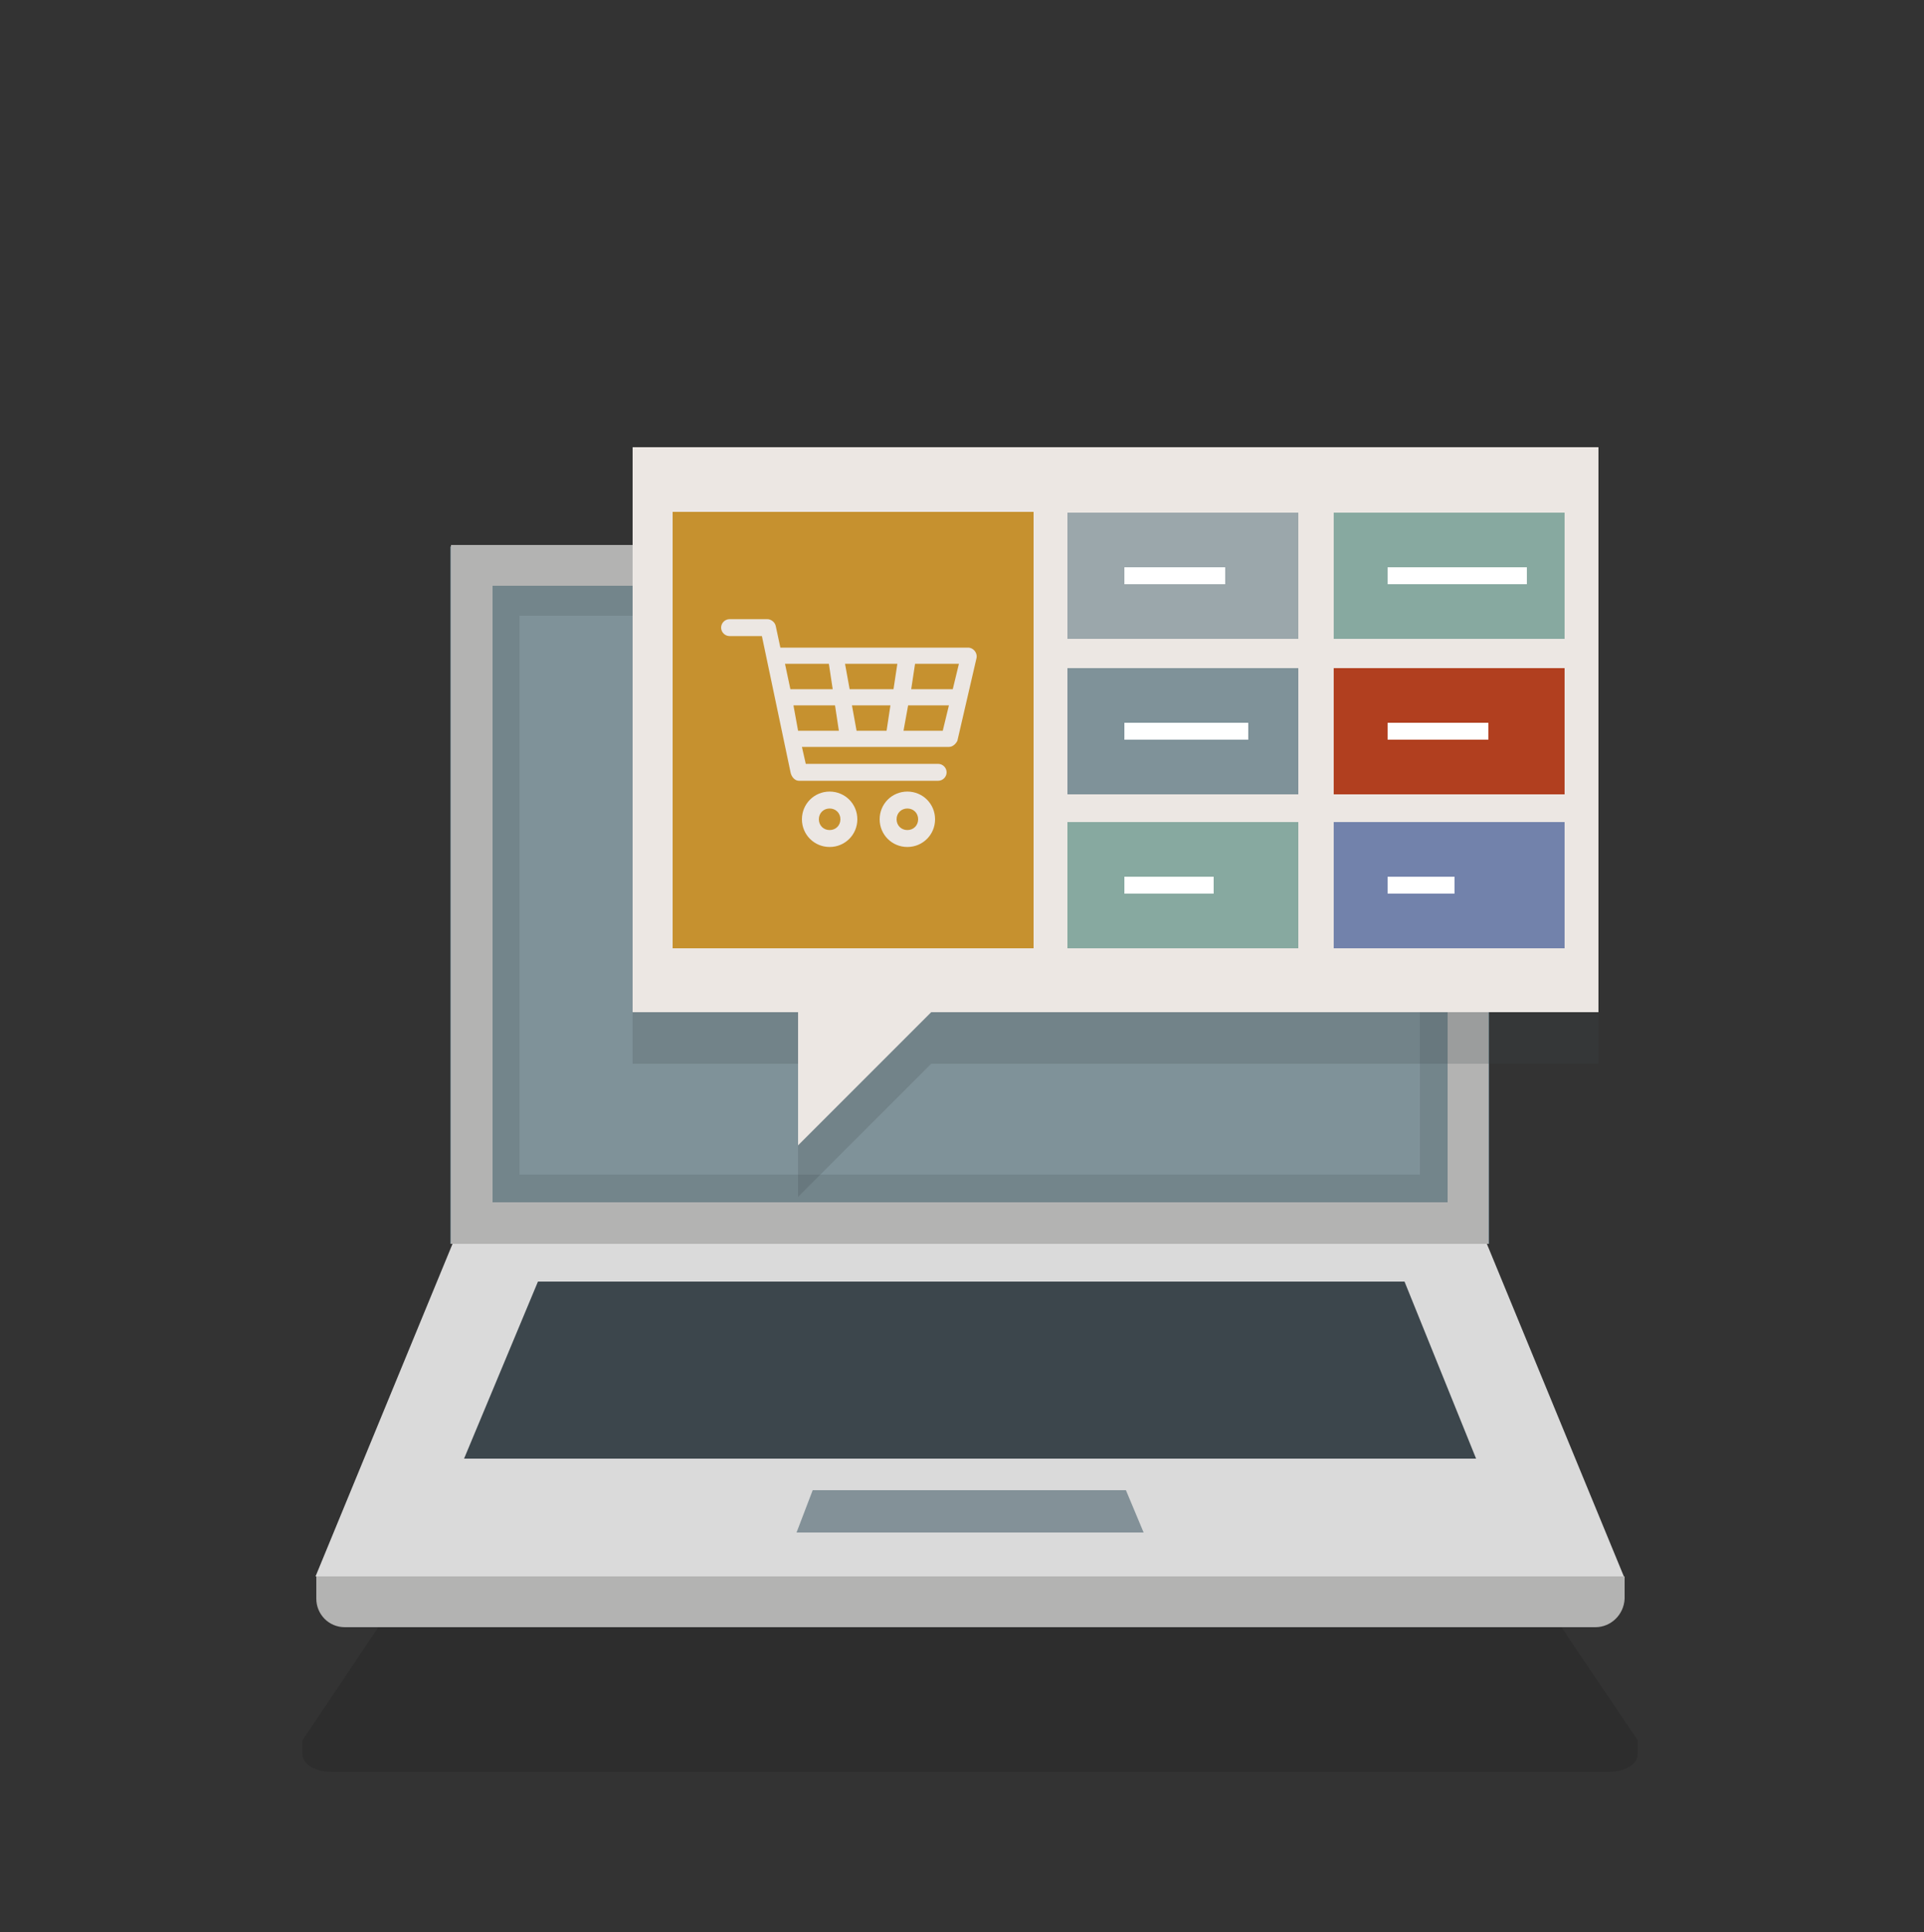 <?xml version="1.0" encoding="UTF-8"?>
<svg xmlns="http://www.w3.org/2000/svg" xmlns:xlink="http://www.w3.org/1999/xlink" version="1.0" id="Illustration" x="0px" y="0px" viewBox="0 0 250 251" xml:space="preserve">
<rect x="0" y="0" width="250" height="251" fill="#333333" stroke="none"/>
<path opacity="0.25" fill="#1D1E1C" d="M194.6,199.1H57.4l-18.1,27v1.8c0,1.3,1.7,2.3,3.8,2.3H209  c2.1,0,3.8-1,3.8-2.3v-1.8L194.6,199.1z"></path>
<rect x="63" y="75.5" fill="#7F9299" stroke="#73858B" stroke-width="9" stroke-miterlimit="10" width="126" height="81.6"></rect>
<path fill="#B3B3B2" d="M207.3,211.4H44.8c-2.1,0-3.7-1.7-3.7-3.7v-2.9h170v2.9C211,209.8,209.3,211.4,207.3,211.4z"></path>
<polygon fill="#DADADA" points="193.2,161.6 58.8,161.6 41,204.8 211,204.8 "></polygon>
<polygon fill="#3C464C" points="182.5,166.5 69.9,166.5 60.3,189.5 191.8,189.5 "></polygon>
<path fill="#B3B3B2" d="M193.4,161.6H58.6V70.8h134.8V161.6z M64,156.2h124.1V76.1H64V156.2z"></path>
<polygon opacity="0.2" fill="#3C464C" points="207.7,64.7 82.2,64.7 82.2,138.2 103.7,138.2   103.7,155.5 121,138.2 207.7,138.2 "></polygon>
<polygon fill="#839198" points="148.6,199.1 103.5,199.1 105.6,193.6 146.3,193.6 "></polygon>
<g>
	<polygon fill="#ECE7E3" points="207.7,58.1 82.2,58.1 82.2,131.5 103.7,131.5 103.7,148.8 121,131.5 207.7,131.5  "></polygon>
	<rect x="87.4" y="66.5" fill="#C6912F" width="46.9" height="56.7"></rect>
	<rect x="138.7" y="66.6" fill="#9BA7AB" width="30" height="16.4"></rect>
	<rect x="173.3" y="66.6" fill="#87A9A0" width="30" height="16.4"></rect>
	<g transform="translate(0,-952.362)">
		<path fill="#ECE7E3" d="M94.8,1032.8c-0.6,0-1.1,0.5-1.1,1.1s0.5,1.1,1.1,1.1H99l3.7,17.6c0.1,0.7,0.6,1.2,1.1,1.2h18.1    c0.6,0,1.1-0.5,1.1-1.1s-0.5-1.1-1.1-1.1h-17.2l-0.5-2.2h19.1c0.5,0,0.9-0.4,1.1-0.8l2.5-10.8c0.1-0.6-0.4-1.3-1.1-1.3h-24.4    l-0.6-2.8c-0.1-0.5-0.6-0.9-1.1-0.9L94.8,1032.8L94.8,1032.8z M102,1038.6h5.7l0.5,3.3h-5.5L102,1038.6z M109.8,1038.6h6.8    l-0.5,3.3h-5.7L109.8,1038.6z M118.9,1038.6h5.7l-0.8,3.3h-5.4L118.9,1038.6z M103.1,1044h5.4l0.5,3.3h-5.3L103.1,1044z     M110.7,1044h5l-0.5,3.3h-3.9L110.7,1044z M118,1044h5.3l-0.8,3.3h-5.1L118,1044z M107.8,1055.2c-2,0-3.6,1.6-3.6,3.6    s1.6,3.6,3.6,3.6s3.6-1.6,3.6-3.6S109.8,1055.2,107.8,1055.2L107.8,1055.2z M117.9,1055.2c-2,0-3.6,1.6-3.6,3.6s1.6,3.6,3.6,3.6    s3.6-1.6,3.6-3.6S119.9,1055.2,117.9,1055.2L117.9,1055.2z M107.8,1057.4c0.8,0,1.4,0.6,1.4,1.4s-0.6,1.4-1.4,1.4    s-1.4-0.6-1.4-1.4S107,1057.4,107.8,1057.4z M117.9,1057.4c0.8,0,1.4,0.6,1.4,1.4s-0.6,1.4-1.4,1.4s-1.4-0.6-1.4-1.4    S117.1,1057.4,117.9,1057.4z"></path>
	</g>
	<rect x="146.1" y="73.7" fill="#FFFFFF" width="13.1" height="2.2"></rect>
	<rect x="180.3" y="73.7" fill="#FFFFFF" width="18.1" height="2.2"></rect>
	<rect x="138.7" y="86.8" fill="#7F9299" width="30" height="16.4"></rect>
	<rect x="173.3" y="86.8" fill="#B13F1F" width="30" height="16.4"></rect>
	<rect x="146.1" y="93.9" fill="#FFFFFF" width="16.1" height="2.2"></rect>
	<rect x="180.3" y="93.9" fill="#FFFFFF" width="13.1" height="2.2"></rect>
	<rect x="138.7" y="106.8" fill="#87A9A0" width="30" height="16.4"></rect>
	<rect x="173.3" y="106.8" fill="#7282AB" width="30" height="16.4"></rect>
	<rect x="146.1" y="113.9" fill="#FFFFFF" width="11.6" height="2.2"></rect>
	<rect x="180.3" y="113.9" fill="#FFFFFF" width="8.7" height="2.2"></rect>
</g>
</svg>
